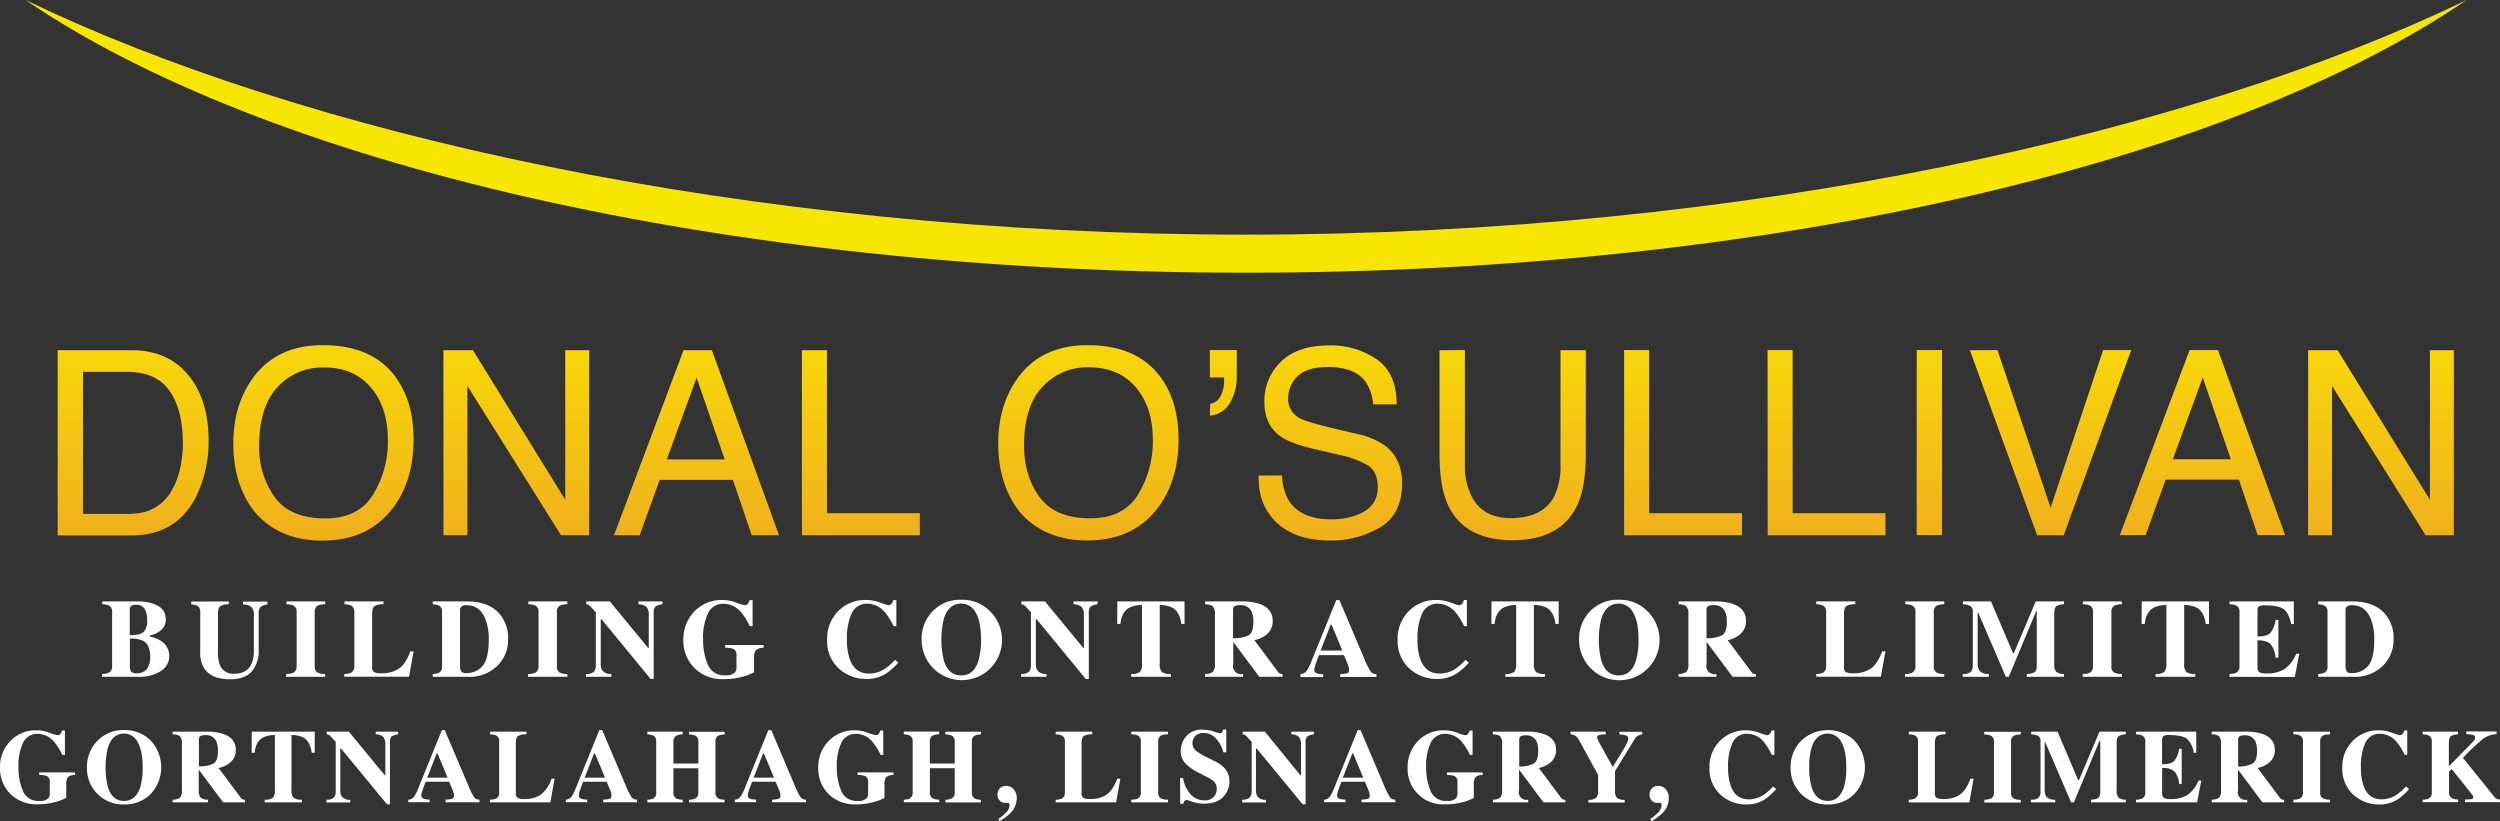 <svg id="a4015411-8f5f-42dd-8bc2-4b8d9505d058" data-name="Layer 1" xmlns="http://www.w3.org/2000/svg" xmlns:xlink="http://www.w3.org/1999/xlink" viewBox="0 0 717.04 235.54"><rect x="0" y="0" width="717.04" height="235.54" fill="#333333" stroke="none"/><defs><style>.b3b5431f-35a6-49e0-a90a-b11053a50e47{fill:url(#e559e359-9930-4635-8d13-dc9bbfc4e919);}.acaba7e9-d001-4087-aa3f-88e17c0f0807{fill:#fff;}.a66dac55-f2c5-4a8f-99ef-06a75d8bbd27{fill:#f7e600;}</style><linearGradient id="e559e359-9930-4635-8d13-dc9bbfc4e919" x1="360.15" y1="72.41" x2="360.15" y2="162.26" gradientUnits="userSpaceOnUse"><stop offset="0" stop-color="#fbea00"/><stop offset="1" stop-color="#efab1f"/></linearGradient></defs><path class="b3b5431f-35a6-49e0-a90a-b11053a50e47" d="M16.54,100.45H37.76q10.8,0,16.76,7.77,5.31,7,5.31,18a36.22,36.22,0,0,1-3.14,15.29q-5.52,12.06-19,12.07H16.54Zm19.81,46.93a19.19,19.19,0,0,0,5.86-.75,13,13,0,0,0,6.72-5.42,22.69,22.69,0,0,0,3-8.24,32.51,32.51,0,0,0,.53-5.57q0-9.86-3.84-15.32t-12.34-5.45H23.81v40.75Zm77-39.34q5.28,7,5.27,18,0,11.88-6,19.76-7.08,9.25-20.2,9.25-12.24,0-19.26-8.09-6.24-7.81-6.25-19.73,0-10.77,5.35-18.43Q79.13,99,92.57,99,106.63,99,113.38,108ZM107,141.87a29,29,0,0,0,4.24-15.68q0-9.36-4.89-15.08T93,105.4a17.4,17.4,0,0,0-13.44,5.66q-5.2,5.66-5.21,16.69a24.37,24.37,0,0,0,4.47,14.88q4.46,6.06,14.47,6.06Q102.79,148.69,107,141.87Zm20.18-41.42h8.47l26.47,42.88V100.45H169v53.08h-8.08l-26.86-42.84v42.84h-6.86Zm68.87,0h8.13l19.26,53.08H215.6l-5.39-15.9h-21l-5.74,15.9H176.1Zm11.81,31.32-8.06-23.45-8.56,23.45ZM230,100.45h7.19V147.2h26.63v6.33H230ZM332.74,108q5.28,7,5.28,18,0,11.88-6,19.76-7.08,9.25-20.2,9.25-12.24,0-19.26-8.09-6.24-7.81-6.25-19.73,0-10.77,5.35-18.43Q298.49,99,311.93,99,326,99,332.74,108Zm-6.34,33.83a29.06,29.06,0,0,0,4.25-15.68q0-9.36-4.9-15.08t-13.39-5.71a17.4,17.4,0,0,0-13.44,5.66q-5.21,5.66-5.2,16.69,0,8.82,4.46,14.88t14.47,6.06Q322.16,148.69,326.4,141.87Zm20.69-26a4.11,4.11,0,0,0,3-2.24,9.15,9.15,0,0,0,1-4.41c0-.17,0-.32,0-.45a2.18,2.18,0,0,0-.09-.46h-4v-7.87h7.73v7.26a15.16,15.16,0,0,1-1.92,7.86,7.38,7.38,0,0,1-5.81,3.7Zm20.63,20.52a14.8,14.8,0,0,0,2,7.33q3.45,5.28,12.15,5.28a20.82,20.82,0,0,0,7.1-1.16q6.19-2.23,6.19-8,0-4.34-2.62-6.18a26.15,26.15,0,0,0-8.33-3.14l-7-1.63q-6.82-1.59-9.66-3.5-4.9-3.33-4.9-9.94a15.51,15.51,0,0,1,4.82-11.74q4.81-4.59,13.64-4.59a23.18,23.18,0,0,1,13.8,4q5.68,4,5.68,12.88h-6.76a13.63,13.63,0,0,0-2.21-6.54c-2.11-2.77-5.67-4.15-10.71-4.15q-6.09,0-8.76,2.67a8.52,8.52,0,0,0-2.67,6.21,6.09,6.09,0,0,0,3.15,5.71q2.07,1.15,9.35,2.89l7.21,1.7a21.73,21.73,0,0,1,8.05,3.36q4.9,3.72,4.9,10.81,0,8.81-6.25,12.61a27.48,27.48,0,0,1-14.54,3.79q-9.65,0-15.11-5.06T361,136.4Zm52.43-35.95v32.81a19.17,19.17,0,0,0,2.18,9.61q3.24,5.77,10.93,5.78,9.21,0,12.53-6.25a19.78,19.78,0,0,0,1.78-9.14V100.45h7.26v29.81q0,9.8-2.64,15.06-4.86,9.62-18.35,9.62t-18.31-9.62q-2.64-5.26-2.65-15.06V100.45Zm45.67,0H473V147.2h26.63v6.33H465.82Zm41.15,0h7.19V147.2h26.63v6.33H507Zm42.78,0H557v53.08h-7.27Zm23.15,0,15.25,45.2,15.06-45.2h8.06L591.9,153.53h-7.62L565,100.45Zm55.12,0h8.13l19.26,53.08h-7.88l-5.38-15.9h-21l-5.74,15.9H608Zm11.81,31.32-8.05-23.45-8.57,23.45ZM662,100.45h8.47l26.47,42.88V100.45h6.86v53.08h-8.08l-26.86-42.84v42.84H662Z"/><path class="acaba7e9-d001-4087-aa3f-88e17c0f0807" d="M29.3,193.31a4.53,4.53,0,0,0,1.86-.34,2,2,0,0,0,1-1.91v-15.5a2,2,0,0,0-.89-1.88,5.09,5.09,0,0,0-1.93-.37v-.81h9.89a14.57,14.57,0,0,1,4.75.66q3.57,1.23,3.57,4.5a3.8,3.8,0,0,1-1.45,3.14,7,7,0,0,1-3.13,1.48v.3A9.07,9.07,0,0,1,46,183.73a5.07,5.07,0,0,1,.11,8.75,11.51,11.51,0,0,1-6.53,1.64H29.3Zm11.91-12.08a4.62,4.62,0,0,0,1-3.43,6.52,6.52,0,0,0-.67-3.08A2.62,2.62,0,0,0,39,173.47a2.19,2.19,0,0,0-1.39.33,1.56,1.56,0,0,0-.39,1.22v7.18C39.21,182.2,40.53,181.88,41.21,181.23Zm-3.73,11.18a1.58,1.58,0,0,0,1.5.68,3.72,3.72,0,0,0,3.18-1.23,5.9,5.9,0,0,0,.91-3.52q0-3.41-2-4.53a7.8,7.8,0,0,0-3.82-.64v8A2.56,2.56,0,0,0,37.48,192.41Z"/><path class="acaba7e9-d001-4087-aa3f-88e17c0f0807" d="M65.62,172.5v.81a4.38,4.38,0,0,0-2.48.58q-.63.51-.63,2.34V187a9.7,9.7,0,0,0,.58,3.77,4,4,0,0,0,4,2.47q3.69,0,5-2.73a10,10,0,0,0,.72-4.21v-9.79a3.35,3.35,0,0,0-.64-2.37,4,4,0,0,0-2.47-.79v-.81h7v.81a4.6,4.6,0,0,0-2,.73,2.71,2.71,0,0,0-.5,2v10.23a9.2,9.2,0,0,1-2,6.3q-2,2.22-6.19,2.22c-3.68,0-6.19-1.1-7.55-3.3A8.52,8.52,0,0,1,57.43,187V176.23A3.57,3.57,0,0,0,57,174a4,4,0,0,0-2.15-.65v-.81Z"/><path class="acaba7e9-d001-4087-aa3f-88e17c0f0807" d="M82.08,193.31a4.9,4.9,0,0,0,2-.33,1.94,1.94,0,0,0,1-1.92v-15.5a1.93,1.93,0,0,0-.92-1.89,5.13,5.13,0,0,0-2-.36v-.81H93.26v.81a5.85,5.85,0,0,0-2.06.34,2,2,0,0,0-.94,1.91v15.5a1.93,1.93,0,0,0,.75,1.8,4.46,4.46,0,0,0,2.25.45v.81H82.08Z"/><path class="acaba7e9-d001-4087-aa3f-88e17c0f0807" d="M98.75,193.31a4.64,4.64,0,0,0,1.88-.34,2,2,0,0,0,1-1.91v-15.5a1.93,1.93,0,0,0-.91-1.88,5,5,0,0,0-1.92-.37v-.81h11.19v.81a4.92,4.92,0,0,0-2.6.55c-.43.32-.65,1.11-.65,2.37v15.13a1.54,1.54,0,0,0,.56,1.41,4.68,4.68,0,0,0,2.16.34,8.71,8.71,0,0,0,4.85-1.27q2-1.28,3.38-5h.94l-1.3,7.25H98.75Z"/><path class="acaba7e9-d001-4087-aa3f-88e17c0f0807" d="M124.12,193.31a4.73,4.73,0,0,0,1.73-.34,1.8,1.8,0,0,0,.94-1.77V175.42a1.8,1.8,0,0,0-.89-1.72,5.31,5.31,0,0,0-1.78-.39v-.81h9.78c3.94,0,7,1.05,9,3.16a10.53,10.53,0,0,1,2.83,7.71,10.31,10.31,0,0,1-2.85,7.36,11.36,11.36,0,0,1-8.68,3.39H124.12Zm8.21-.7a1.63,1.63,0,0,0,1.36.44,6,6,0,0,0,4.68-2q1.81-2,1.82-7.71a15.47,15.47,0,0,0-1-5.83q-1.59-3.92-5.38-3.92a1.92,1.92,0,0,0-1.62.53,2.41,2.41,0,0,0-.25,1.33v15.75A2.61,2.61,0,0,0,132.33,192.61Z"/><path class="acaba7e9-d001-4087-aa3f-88e17c0f0807" d="M151.46,193.31a4.92,4.92,0,0,0,2-.33,2,2,0,0,0,1-1.92v-15.5a1.92,1.92,0,0,0-.92-1.89,5.09,5.09,0,0,0-2-.36v-.81h11.19v.81a5.81,5.81,0,0,0-2.06.34,1.93,1.93,0,0,0-.94,1.91v15.5a1.93,1.93,0,0,0,.75,1.8,4.46,4.46,0,0,0,2.25.45v.81H151.46Z"/><path class="acaba7e9-d001-4087-aa3f-88e17c0f0807" d="M168.08,193.31a3.08,3.08,0,0,0,2.29-.68,2.85,2.85,0,0,0,.52-1.86V175.61c-1-1.09-1.58-1.74-1.81-1.93a1.83,1.83,0,0,0-.94-.37v-.81h6.78l11,13.37h.16v-9.4a3.61,3.61,0,0,0-.59-2.32,3.52,3.52,0,0,0-2.37-.84v-.81H190v.81a4.63,4.63,0,0,0-2,.67,2.47,2.47,0,0,0-.51,1.88v18.86h-.89l-14.08-17.11h-.22v12.55a3.92,3.92,0,0,0,.41,2.08,3.07,3.07,0,0,0,2.63,1.07v.81h-7.25Z"/><path class="acaba7e9-d001-4087-aa3f-88e17c0f0807" d="M199.08,175.45a10.74,10.74,0,0,1,8.14-3.36,11,11,0,0,1,3.95.75,10.79,10.79,0,0,0,2.46.74,1.05,1.05,0,0,0,.83-.36,3.05,3.05,0,0,0,.51-1.1h.89v7.49h-.81a17.18,17.18,0,0,0-2.36-3.84,6.64,6.64,0,0,0-5.09-2.6,4.76,4.76,0,0,0-4.52,2.69,16.38,16.38,0,0,0-1.42,7.56,18.17,18.17,0,0,0,1.32,7.13,5,5,0,0,0,5.1,3.14,3.47,3.47,0,0,0,2.75-.86,2.24,2.24,0,0,0,.41-1.47V188a1.93,1.93,0,0,0-.89-1.9,6.55,6.55,0,0,0-2.35-.31V185h11v.82a3.1,3.1,0,0,0-2.19.66,3.46,3.46,0,0,0-.54,2.26v4.08a14.68,14.68,0,0,1-3.44,1.31,19.86,19.86,0,0,1-5.31.65,11.19,11.19,0,0,1-8.52-3.36,11,11,0,0,1-3-7.87A11.31,11.31,0,0,1,199.08,175.45Z"/><path class="acaba7e9-d001-4087-aa3f-88e17c0f0807" d="M252.46,172.84a17.83,17.83,0,0,0,2.28.74,1.18,1.18,0,0,0,1-.47,2.24,2.24,0,0,0,.46-1h.89v7.49h-.81a17.18,17.18,0,0,0-2.36-3.84,6.62,6.62,0,0,0-5.08-2.6,4.7,4.7,0,0,0-4.57,2.77,17.23,17.23,0,0,0-1.35,7.45,17,17,0,0,0,.8,5.66q1.47,4.15,5.51,4.15a8.3,8.3,0,0,0,4.58-1.37,17,17,0,0,0,2.88-2.55l.95.78a17.79,17.79,0,0,1-3.3,3,10,10,0,0,1-5.62,1.68,11.57,11.57,0,0,1-7.94-2.82,10.55,10.55,0,0,1-3.55-8.37,11.17,11.17,0,0,1,3.39-8.46,10.93,10.93,0,0,1,7.82-3A11.66,11.66,0,0,1,252.46,172.84Z"/><path class="acaba7e9-d001-4087-aa3f-88e17c0f0807" d="M283.76,175.14a11.53,11.53,0,1,1-19.42,8.42,11.31,11.31,0,0,1,3.16-8.26,10.93,10.93,0,0,1,8.22-3.28A11,11,0,0,1,283.76,175.14Zm-3.11,14.28a20.77,20.77,0,0,0,.72-6c0-3.41-.51-6-1.52-7.7a4.65,4.65,0,0,0-4.14-2.6c-2.42,0-4.08,1.45-5,4.33a25.71,25.71,0,0,0,0,12q1.33,4.28,5,4.27T280.65,189.42Z"/><path class="acaba7e9-d001-4087-aa3f-88e17c0f0807" d="M292.88,193.31a3.08,3.08,0,0,0,2.29-.68,2.85,2.85,0,0,0,.52-1.86V175.61c-1-1.09-1.58-1.74-1.81-1.93a1.83,1.83,0,0,0-.94-.37v-.81h6.78l11,13.37h.16v-9.4a3.61,3.61,0,0,0-.59-2.32,3.52,3.52,0,0,0-2.37-.84v-.81h6.88v.81a4.63,4.63,0,0,0-2,.67,2.47,2.47,0,0,0-.51,1.88v18.86h-.89l-14.08-17.11h-.22v12.55a3.92,3.92,0,0,0,.41,2.08,3.07,3.07,0,0,0,2.63,1.07v.81h-7.25Z"/><path class="acaba7e9-d001-4087-aa3f-88e17c0f0807" d="M320.47,172.5h19.27l0,6.45h-.92q-.45-3.47-2.6-4.68a7.93,7.93,0,0,0-3.59-.74v16.86a3.23,3.23,0,0,0,.62,2.34,3.93,3.93,0,0,0,2.57.58v.81H324.44v-.81a3.76,3.76,0,0,0,2.49-.58,3.23,3.23,0,0,0,.62-2.34V173.53a8.13,8.13,0,0,0-3.59.74q-2.29,1.24-2.6,4.68h-.92Z"/><path class="acaba7e9-d001-4087-aa3f-88e17c0f0807" d="M345.65,193.31a3.66,3.66,0,0,0,2.22-.61,3.19,3.19,0,0,0,.59-2.31V176.23a3.06,3.06,0,0,0-.7-2.41,4.68,4.68,0,0,0-2.11-.51v-.81H356a16.44,16.44,0,0,1,5.18.67q3.86,1.37,3.85,4.89a4.85,4.85,0,0,1-2,4.11,8,8,0,0,1-3.26,1.44l6.8,9.11a1.27,1.27,0,0,0,.56.49,2.41,2.41,0,0,0,.74.15v.76h-6.68l-7.47-10h0v6.27a2.34,2.34,0,0,0,2.81,2.92v.81H345.65Zm12.49-11.1q1.35-.84,1.35-3.87a6.91,6.91,0,0,0-.51-2.93,3.3,3.3,0,0,0-3.25-1.83,3,3,0,0,0-1.68.32,1.25,1.25,0,0,0-.4,1v8.14A9.18,9.18,0,0,0,358.14,182.21Z"/><path class="acaba7e9-d001-4087-aa3f-88e17c0f0807" d="M373,193.31a2.41,2.41,0,0,0,1.86-1,14.9,14.9,0,0,0,1.3-2.69l7.11-17.52h.89l7.14,16.81a21.7,21.7,0,0,0,1.8,3.65,1.86,1.86,0,0,0,1.68.79v.81H384.4v-.81a7.6,7.6,0,0,0,2.06-.26c.33-.14.49-.48.49-1a4.11,4.11,0,0,0-.25-1.15c-.1-.3-.24-.66-.42-1.09l-.82-1.94h-7.18c-.47,1.27-.77,2.1-.91,2.49a6.39,6.39,0,0,0-.42,1.79c0,.46.31.8.92,1a5.91,5.91,0,0,0,1.64.19v.81H373Zm12-6.73-3.07-7.41h-.27l-2.89,7.41Z"/><path class="acaba7e9-d001-4087-aa3f-88e17c0f0807" d="M416.09,172.84a17.14,17.14,0,0,0,2.29.74,1.18,1.18,0,0,0,1-.47,2.13,2.13,0,0,0,.46-1h.89v7.49h-.81a17.19,17.19,0,0,0-2.35-3.84,6.64,6.64,0,0,0-5.09-2.6,4.7,4.7,0,0,0-4.57,2.77,17.23,17.23,0,0,0-1.35,7.45,17,17,0,0,0,.8,5.66c1,2.77,2.82,4.15,5.51,4.15a8.36,8.36,0,0,0,4.59-1.37,17.37,17.37,0,0,0,2.87-2.55l.95.78a17.79,17.79,0,0,1-3.3,3,9.93,9.93,0,0,1-5.62,1.68,11.59,11.59,0,0,1-7.94-2.82,10.58,10.58,0,0,1-3.55-8.37,11.14,11.14,0,0,1,3.4-8.46,10.89,10.89,0,0,1,7.81-3A11.66,11.66,0,0,1,416.09,172.84Z"/><path class="acaba7e9-d001-4087-aa3f-88e17c0f0807" d="M427.79,172.5h19.26l0,6.45h-.92c-.3-2.31-1.17-3.87-2.59-4.68a8,8,0,0,0-3.6-.74v16.86a3.23,3.23,0,0,0,.62,2.34,3.93,3.93,0,0,0,2.57.58v.81H431.75v-.81a3.81,3.81,0,0,0,2.5-.58,3.29,3.29,0,0,0,.61-2.34V173.53a8.13,8.13,0,0,0-3.59.74c-1.53.83-2.4,2.39-2.59,4.68h-.93Z"/><path class="acaba7e9-d001-4087-aa3f-88e17c0f0807" d="M472.34,175.14a11.54,11.54,0,1,1-19.43,8.42,11.35,11.35,0,0,1,3.16-8.26,11,11,0,0,1,8.22-3.28A11.08,11.08,0,0,1,472.34,175.14Zm-3.11,14.28a20.77,20.77,0,0,0,.72-6c0-3.41-.51-6-1.53-7.7a4.65,4.65,0,0,0-4.14-2.6c-2.42,0-4.08,1.45-5,4.33a25.53,25.53,0,0,0,0,12q1.33,4.28,5,4.27T469.23,189.42Z"/><path class="acaba7e9-d001-4087-aa3f-88e17c0f0807" d="M481.45,193.31a3.66,3.66,0,0,0,2.22-.61,3.19,3.19,0,0,0,.59-2.31V176.23a3.06,3.06,0,0,0-.7-2.41,4.68,4.68,0,0,0-2.11-.51v-.81h10.3a16.44,16.44,0,0,1,5.18.67q3.85,1.37,3.85,4.89a4.83,4.83,0,0,1-2,4.11,7.86,7.86,0,0,1-3.25,1.44l6.8,9.11a1.27,1.27,0,0,0,.56.49,2.41,2.41,0,0,0,.73.15v.76h-6.67l-7.47-10h0v6.27a2.34,2.34,0,0,0,2.81,2.92v.81H481.45Zm12.49-11.1q1.35-.84,1.35-3.87a6.91,6.91,0,0,0-.51-2.93,3.3,3.3,0,0,0-3.25-1.83,3,3,0,0,0-1.68.32,1.25,1.25,0,0,0-.4,1v8.14A9.18,9.18,0,0,0,493.94,182.21Z"/><path class="acaba7e9-d001-4087-aa3f-88e17c0f0807" d="M520.94,193.31a4.64,4.64,0,0,0,1.88-.34,2,2,0,0,0,.95-1.91v-15.5a1.93,1.93,0,0,0-.91-1.88,5,5,0,0,0-1.92-.37v-.81h11.19v.81a4.92,4.92,0,0,0-2.6.55c-.44.32-.65,1.11-.65,2.37v15.13a1.54,1.54,0,0,0,.55,1.41,4.73,4.73,0,0,0,2.17.34,8.73,8.73,0,0,0,4.85-1.27c1.31-.85,2.43-2.51,3.38-5h.94l-1.3,7.25H520.94Z"/><path class="acaba7e9-d001-4087-aa3f-88e17c0f0807" d="M546.38,193.31a4.92,4.92,0,0,0,2-.33,2,2,0,0,0,1-1.92v-15.5a1.92,1.92,0,0,0-.92-1.89,5.09,5.09,0,0,0-2-.36v-.81h11.19v.81a5.81,5.81,0,0,0-2.06.34,1.93,1.93,0,0,0-.94,1.91v15.5a1.93,1.93,0,0,0,.75,1.8,4.46,4.46,0,0,0,2.25.45v.81H546.38Z"/><path class="acaba7e9-d001-4087-aa3f-88e17c0f0807" d="M562.92,193.31a3.16,3.16,0,0,0,2.37-.65,2.79,2.79,0,0,0,.55-1.89V175.56a1.91,1.91,0,0,0-.63-1.71,4.84,4.84,0,0,0-2.21-.54v-.81h8.06l6.29,14.81h.27l6.26-14.81H592v.81a4.2,4.2,0,0,0-2.22.6c-.4.32-.59,1.09-.59,2.32v14.16a3.18,3.18,0,0,0,.59,2.31,3.5,3.5,0,0,0,2.22.61v.81H581.32v-.81a4.62,4.62,0,0,0,2.14-.47q.72-.43.72-1.89V175.31H584l-7.85,18.81h-.85l-7.93-18.43h-.14v14.47a3.73,3.73,0,0,0,.6,2.34,3.54,3.54,0,0,0,2.62.81v.81h-7.48Z"/><path class="acaba7e9-d001-4087-aa3f-88e17c0f0807" d="M597.36,193.31a4.86,4.86,0,0,0,1.95-.33,1.94,1.94,0,0,0,1-1.92v-15.5a1.93,1.93,0,0,0-.92-1.89,5.13,5.13,0,0,0-2-.36v-.81h11.19v.81a5.92,5.92,0,0,0-2.07.34,2,2,0,0,0-.93,1.91v15.5a1.93,1.93,0,0,0,.75,1.8,4.46,4.46,0,0,0,2.25.45v.81H597.36Z"/><path class="acaba7e9-d001-4087-aa3f-88e17c0f0807" d="M614.3,172.5h19.27l0,6.45h-.93q-.45-3.47-2.59-4.68a7.93,7.93,0,0,0-3.59-.74v16.86a3.24,3.24,0,0,0,.61,2.34,4,4,0,0,0,2.57.58v.81h-11.4v-.81a3.76,3.76,0,0,0,2.49-.58,3.28,3.28,0,0,0,.62-2.34V173.53a8.21,8.21,0,0,0-3.6.74q-2.29,1.24-2.59,4.68h-.92Z"/><path class="acaba7e9-d001-4087-aa3f-88e17c0f0807" d="M639.48,194.12v-.81a4.54,4.54,0,0,0,1.95-.37,2,2,0,0,0,.89-1.88v-15.5a1.94,1.94,0,0,0-.92-1.88,5.07,5.07,0,0,0-1.92-.37v-.81h18.43V179h-.78q-.6-3.09-2.07-4.23c-1-.76-2.75-1.14-5.32-1.14a3.65,3.65,0,0,0-1.87.3,1.5,1.5,0,0,0-.39,1.21v7.41c1.82,0,3-.31,3.7-1a7.66,7.66,0,0,0,1.48-3.74h.82v10.81h-.82a6.82,6.82,0,0,0-1.4-3.85c-.7-.75-2-1.12-3.78-1.12v7.75a1.56,1.56,0,0,0,.52,1.38,4.11,4.11,0,0,0,2.15.37,9.47,9.47,0,0,0,5-1.19,9.82,9.82,0,0,0,3.43-4.45h.9l-1.3,6.65Z"/><path class="acaba7e9-d001-4087-aa3f-88e17c0f0807" d="M664.9,193.31a4.84,4.84,0,0,0,1.74-.34,1.81,1.81,0,0,0,.93-1.77V175.42a1.79,1.79,0,0,0-.89-1.72,5.19,5.19,0,0,0-1.78-.39v-.81h9.78q5.93,0,9,3.16a10.49,10.49,0,0,1,2.83,7.71,10.34,10.34,0,0,1-2.84,7.36,11.39,11.39,0,0,1-8.69,3.39H664.9Zm8.21-.7a1.66,1.66,0,0,0,1.37.44,6,6,0,0,0,4.67-2q1.83-2,1.83-7.71a15.67,15.67,0,0,0-1-5.83q-1.61-3.92-5.38-3.92a1.92,1.92,0,0,0-1.62.53,2.41,2.41,0,0,0-.25,1.33v15.75A2.71,2.71,0,0,0,673.11,192.61Z"/><path class="acaba7e9-d001-4087-aa3f-88e17c0f0807" d="M2.89,212.62a10,10,0,0,1,7.63-3.15,10.28,10.28,0,0,1,3.7.7,10,10,0,0,0,2.3.69,1,1,0,0,0,.78-.34,2.42,2.42,0,0,0,.48-1h.84v7h-.76a16.28,16.28,0,0,0-2.22-3.61,6.2,6.2,0,0,0-4.77-2.43A4.45,4.45,0,0,0,6.64,213a15.36,15.36,0,0,0-1.34,7.09,17,17,0,0,0,1.24,6.69,4.7,4.7,0,0,0,4.78,2.93,3.23,3.23,0,0,0,2.58-.8,2.07,2.07,0,0,0,.38-1.38v-3.16a1.82,1.82,0,0,0-.83-1.79,6.11,6.11,0,0,0-2.2-.29v-.76H21.53v.76a2.93,2.93,0,0,0-2.06.62A3.31,3.31,0,0,0,19,225v3.82a13.22,13.22,0,0,1-3.22,1.23,18.75,18.75,0,0,1-5,.62,10.51,10.51,0,0,1-8-3.15A10.37,10.37,0,0,1,0,220.16,10.56,10.56,0,0,1,2.89,212.62Z"/><path class="acaba7e9-d001-4087-aa3f-88e17c0f0807" d="M43.15,212.33a11.23,11.23,0,0,1,0,15.47,10.41,10.41,0,0,1-7.54,2.93,10.32,10.32,0,0,1-10.67-10.51,10.65,10.65,0,0,1,3-7.75,10.27,10.27,0,0,1,7.71-3.07A10.34,10.34,0,0,1,43.15,212.33Zm-2.91,13.39a19.91,19.91,0,0,0,.67-5.66q0-4.78-1.43-7.22a4.35,4.35,0,0,0-3.88-2.43q-3.41,0-4.66,4.06a24.12,24.12,0,0,0,0,11.25q1.25,4,4.65,4C37.85,229.71,39.39,228.38,40.24,225.72Z"/><path class="acaba7e9-d001-4087-aa3f-88e17c0f0807" d="M49.53,229.36a3.47,3.47,0,0,0,2.08-.57,2.93,2.93,0,0,0,.56-2.17V213.35a2.87,2.87,0,0,0-.66-2.26,4.24,4.24,0,0,0-2-.48v-.76h9.66a15.49,15.49,0,0,1,4.86.63q3.6,1.28,3.6,4.59a4.53,4.53,0,0,1-1.88,3.85,7.46,7.46,0,0,1-3.06,1.35l6.38,8.54a1.25,1.25,0,0,0,.53.46,2.39,2.39,0,0,0,.68.14v.71H64l-7-9.37h0v5.87a3.18,3.18,0,0,0,.53,2.14,3.19,3.19,0,0,0,2.11.6v.76H49.53ZM61.25,219c.84-.52,1.26-1.73,1.26-3.62a6.49,6.49,0,0,0-.48-2.75A3.08,3.08,0,0,0,59,210.86a2.75,2.75,0,0,0-1.57.3,1.2,1.2,0,0,0-.38,1v7.63A8.6,8.6,0,0,0,61.25,219Z"/><path class="acaba7e9-d001-4087-aa3f-88e17c0f0807" d="M72.21,209.85H90.27l0,6.05h-.87c-.28-2.16-1.09-3.63-2.43-4.39a7.49,7.49,0,0,0-3.37-.69v15.8a3.07,3.07,0,0,0,.58,2.2,3.74,3.74,0,0,0,2.41.54v.76H75.93v-.76a3.48,3.48,0,0,0,2.33-.55,3,3,0,0,0,.58-2.19v-15.8a7.72,7.72,0,0,0-3.37.69c-1.43.78-2.24,2.25-2.43,4.39h-.86Z"/><path class="acaba7e9-d001-4087-aa3f-88e17c0f0807" d="M93.65,229.36a2.92,2.92,0,0,0,2.15-.63,2.74,2.74,0,0,0,.49-1.75V212.77c-.92-1-1.49-1.63-1.7-1.81a1.72,1.72,0,0,0-.88-.35v-.76h6.36l10.31,12.53h.14v-8.81a3.35,3.35,0,0,0-.55-2.17,3.2,3.2,0,0,0-2.21-.79v-.76h6.44v.76a4.35,4.35,0,0,0-1.88.63,2.3,2.3,0,0,0-.48,1.76v17.68H111l-13.2-16H97.6V226.4a3.62,3.62,0,0,0,.39,2,2.88,2.88,0,0,0,2.46,1v.76h-6.8Z"/><path class="acaba7e9-d001-4087-aa3f-88e17c0f0807" d="M117.11,229.36a2.25,2.25,0,0,0,1.75-1,14.15,14.15,0,0,0,1.21-2.52l6.67-16.42h.83l6.7,15.76a21.14,21.14,0,0,0,1.68,3.42,1.75,1.75,0,0,0,1.58.74v.76h-9.71v-.76a6.78,6.78,0,0,0,1.93-.25c.3-.12.46-.45.46-1a3.76,3.76,0,0,0-.24-1.07c-.09-.29-.23-.63-.39-1l-.76-1.81h-6.74c-.44,1.19-.72,2-.85,2.32a6.28,6.28,0,0,0-.4,1.69c0,.43.29.74.87.94a6.12,6.12,0,0,0,1.54.17v.76h-6.13Zm11.27-6.31-2.89-6.94h-.25l-2.71,6.94Z"/><path class="acaba7e9-d001-4087-aa3f-88e17c0f0807" d="M140.52,229.36a4.36,4.36,0,0,0,1.76-.32,1.84,1.84,0,0,0,.89-1.79V212.72a1.8,1.8,0,0,0-.85-1.76,4.7,4.7,0,0,0-1.8-.35v-.76H151v.76a4.74,4.74,0,0,0-2.44.51c-.41.3-.61,1-.61,2.23v14.18a1.44,1.44,0,0,0,.52,1.32,4.37,4.37,0,0,0,2,.32,8.26,8.26,0,0,0,4.55-1.19,9.48,9.48,0,0,0,3.17-4.65h.88l-1.22,6.79H140.52Z"/><path class="acaba7e9-d001-4087-aa3f-88e17c0f0807" d="M162.27,229.36a2.24,2.24,0,0,0,1.74-1,14,14,0,0,0,1.22-2.52l6.66-16.42h.84l6.69,15.76a20.08,20.08,0,0,0,1.69,3.42,1.74,1.74,0,0,0,1.58.74v.76H173v-.76a6.76,6.76,0,0,0,1.92-.25c.31-.12.46-.45.46-1a3.66,3.66,0,0,0-.23-1.07c-.1-.29-.23-.63-.4-1l-.76-1.81h-6.74c-.44,1.19-.72,2-.85,2.32a6.16,6.16,0,0,0-.39,1.69c0,.43.29.74.86.94a6.18,6.18,0,0,0,1.54.17v.76h-6.12Zm11.26-6.31-2.89-6.94h-.25l-2.71,6.94Z"/><path class="acaba7e9-d001-4087-aa3f-88e17c0f0807" d="M185.67,229.36a4.29,4.29,0,0,0,1.7-.33,1.87,1.87,0,0,0,.84-1.78V212.72a1.83,1.83,0,0,0-.75-1.71,5,5,0,0,0-1.79-.4v-.76h10.15v.76A4.93,4.93,0,0,0,194,211a1.84,1.84,0,0,0-.85,1.76V219h7.15v-6.23a1.82,1.82,0,0,0-.8-1.74,4.89,4.89,0,0,0-1.86-.37v-.76h10.21v.76A5,5,0,0,0,206,211a1.82,1.82,0,0,0-.8,1.73v14.53a1.84,1.84,0,0,0,.89,1.79,4.14,4.14,0,0,0,1.72.32v.76H197.63v-.76a4.18,4.18,0,0,0,1.83-.35,1.85,1.85,0,0,0,.83-1.76v-6.91h-7.15v6.91a1.86,1.86,0,0,0,.91,1.81,4.79,4.79,0,0,0,1.77.3v.76H185.67Z"/><path class="acaba7e9-d001-4087-aa3f-88e17c0f0807" d="M210.75,229.36a2.24,2.24,0,0,0,1.74-1,14,14,0,0,0,1.22-2.52l6.66-16.42h.84l6.69,15.76a20.08,20.08,0,0,0,1.69,3.42,1.74,1.74,0,0,0,1.58.74v.76h-9.71v-.76a6.76,6.76,0,0,0,1.92-.25c.31-.12.46-.45.46-1a3.66,3.66,0,0,0-.23-1.07c-.1-.29-.23-.63-.4-1l-.76-1.81h-6.74c-.44,1.19-.72,2-.85,2.32a6.16,6.16,0,0,0-.39,1.69c0,.43.29.74.86.94a6.18,6.18,0,0,0,1.54.17v.76h-6.12ZM222,223.05l-2.89-6.94h-.25l-2.71,6.94Z"/><path class="acaba7e9-d001-4087-aa3f-88e17c0f0807" d="M237.59,212.62a10.08,10.08,0,0,1,7.64-3.15,10.28,10.28,0,0,1,3.7.7,10,10,0,0,0,2.3.69,1,1,0,0,0,.78-.34,2.55,2.55,0,0,0,.48-1h.84v7h-.76a16.28,16.28,0,0,0-2.22-3.61,6.2,6.2,0,0,0-4.77-2.43,4.47,4.47,0,0,0-4.24,2.52,15.5,15.5,0,0,0-1.33,7.09,17,17,0,0,0,1.24,6.69,4.7,4.7,0,0,0,4.78,2.93,3.23,3.23,0,0,0,2.58-.8,2.12,2.12,0,0,0,.38-1.38v-3.16a1.82,1.82,0,0,0-.83-1.79,6.15,6.15,0,0,0-2.2-.29v-.76h10.28v.76a2.93,2.93,0,0,0-2.06.62,3.31,3.31,0,0,0-.5,2.12v3.82a13.39,13.39,0,0,1-3.22,1.23,18.75,18.75,0,0,1-5,.62,10.5,10.5,0,0,1-8-3.15,10.37,10.37,0,0,1-2.78-7.39A10.6,10.6,0,0,1,237.59,212.62Z"/><path class="acaba7e9-d001-4087-aa3f-88e17c0f0807" d="M259.23,229.36a4.34,4.34,0,0,0,1.7-.33,1.88,1.88,0,0,0,.83-1.78V212.72A1.83,1.83,0,0,0,261,211a4.89,4.89,0,0,0-1.78-.4v-.76h10.15v.76a4.89,4.89,0,0,0-1.83.35,1.82,1.82,0,0,0-.85,1.76V219h7.15v-6.23A1.81,1.81,0,0,0,273,211a4.8,4.8,0,0,0-1.86-.37v-.76h10.21v.76a4.87,4.87,0,0,0-1.8.38,1.8,1.8,0,0,0-.81,1.73v14.53a1.83,1.83,0,0,0,.9,1.79,4.08,4.08,0,0,0,1.71.32v.76H271.18v-.76A4.18,4.18,0,0,0,273,229a1.83,1.83,0,0,0,.84-1.76v-6.91H266.7v6.91a1.85,1.85,0,0,0,.91,1.81,4.79,4.79,0,0,0,1.77.3v.76H259.23Z"/><path class="acaba7e9-d001-4087-aa3f-88e17c0f0807" d="M286.35,234.89a13.88,13.88,0,0,0,2-1.65,3.41,3.41,0,0,0,1.22-2.3.75.75,0,0,0-.15-.49.57.57,0,0,0-.45-.18,1.87,1.87,0,0,0-.37,0l-.3,0a2.14,2.14,0,0,1-1.55-.63,2.25,2.25,0,0,1-.65-1.69,2.55,2.55,0,0,1,.68-1.84,2.4,2.4,0,0,1,1.78-.7,2.83,2.83,0,0,1,2.2,1,3.62,3.62,0,0,1,.86,2.52,6.16,6.16,0,0,1-1.93,4.4,15.27,15.27,0,0,1-3,2.19Z"/><path class="acaba7e9-d001-4087-aa3f-88e17c0f0807" d="M302.78,229.36a4.32,4.32,0,0,0,1.76-.32,1.82,1.82,0,0,0,.89-1.79V212.72a1.8,1.8,0,0,0-.85-1.76,4.7,4.7,0,0,0-1.8-.35v-.76h10.49v.76a4.77,4.77,0,0,0-2.44.51c-.4.3-.61,1-.61,2.23v14.18a1.47,1.47,0,0,0,.52,1.32,4.4,4.4,0,0,0,2,.32,8.21,8.21,0,0,0,4.55-1.19c1.23-.8,2.28-2.35,3.17-4.65h.88l-1.21,6.79H302.78Z"/><path class="acaba7e9-d001-4087-aa3f-88e17c0f0807" d="M324.47,229.36a4.75,4.75,0,0,0,1.83-.3,1.85,1.85,0,0,0,.91-1.81V212.72a1.81,1.81,0,0,0-.86-1.77,4.8,4.8,0,0,0-1.88-.34v-.76H335v.76a5.46,5.46,0,0,0-1.93.32,1.81,1.81,0,0,0-.88,1.79v14.53a1.82,1.82,0,0,0,.7,1.69,4.2,4.2,0,0,0,2.11.42v.76H324.47Z"/><path class="acaba7e9-d001-4087-aa3f-88e17c0f0807" d="M338.46,223.12h.86a9.32,9.32,0,0,0,2.32,4.89,5.13,5.13,0,0,0,3.66,1.53,3.26,3.26,0,0,0,3.69-3.26,2.89,2.89,0,0,0-.88-2.19,10.65,10.65,0,0,0-2.37-1.46l-1.91-1a12.74,12.74,0,0,1-4-2.85,5.24,5.24,0,0,1-1.17-3.47,6.41,6.41,0,0,1,1.55-4.11,5.75,5.75,0,0,1,4.75-1.9,9.78,9.78,0,0,1,3.14.5,11.36,11.36,0,0,0,1.74.49.75.75,0,0,0,.68-.28,2.61,2.61,0,0,0,.3-.76h.89v6.54h-.83a9.05,9.05,0,0,0-2.07-3.91,4.66,4.66,0,0,0-3.6-1.64,3.28,3.28,0,0,0-2.36.82,3,3,0,0,0,0,4.15,19.58,19.58,0,0,0,3.57,2.11l2.21,1.11a8.75,8.75,0,0,1,2.37,1.66,5.71,5.71,0,0,1,1.64,4.12,6.45,6.45,0,0,1-1.76,4.29q-1.77,2-5.66,2a10.17,10.17,0,0,1-1.81-.17,9.28,9.28,0,0,1-1.81-.52l-.57-.22-.39-.09a1.39,1.39,0,0,0-.32,0,.68.68,0,0,0-.63.27,2.72,2.72,0,0,0-.31.77h-.86Z"/><path class="acaba7e9-d001-4087-aa3f-88e17c0f0807" d="M356.31,229.36a3,3,0,0,0,2.16-.63A2.74,2.74,0,0,0,359,227V212.77c-.92-1-1.48-1.63-1.7-1.81a1.69,1.69,0,0,0-.88-.35v-.76h6.36L373,222.38h.15v-8.81a3.34,3.34,0,0,0-.56-2.17,3.16,3.16,0,0,0-2.21-.79v-.76h6.45v.76a4.41,4.41,0,0,0-1.89.63,2.34,2.34,0,0,0-.47,1.76v17.68h-.84l-13.2-16h-.2V226.4a3.74,3.74,0,0,0,.38,2,2.88,2.88,0,0,0,2.46,1v.76h-6.8Z"/><path class="acaba7e9-d001-4087-aa3f-88e17c0f0807" d="M379.78,229.36a2.24,2.24,0,0,0,1.74-1,14,14,0,0,0,1.22-2.52l6.66-16.42h.84l6.69,15.76a20.08,20.08,0,0,0,1.69,3.42,1.74,1.74,0,0,0,1.58.74v.76h-9.71v-.76a6.76,6.76,0,0,0,1.92-.25c.31-.12.46-.45.46-1a4,4,0,0,0-.23-1.07c-.1-.29-.23-.63-.4-1l-.76-1.81h-6.74c-.44,1.19-.72,2-.85,2.32a6.16,6.16,0,0,0-.39,1.69c0,.43.29.74.86.94a6.18,6.18,0,0,0,1.54.17v.76h-6.12ZM391,223.05l-2.89-6.94h-.25l-2.71,6.94Z"/><path class="acaba7e9-d001-4087-aa3f-88e17c0f0807" d="M406.62,212.62a10.08,10.08,0,0,1,7.64-3.15,10.28,10.28,0,0,1,3.7.7,10,10,0,0,0,2.3.69,1,1,0,0,0,.78-.34,2.69,2.69,0,0,0,.48-1h.84v7h-.77a16.28,16.28,0,0,0-2.21-3.61,6.21,6.21,0,0,0-4.77-2.43,4.47,4.47,0,0,0-4.24,2.52,15.5,15.5,0,0,0-1.33,7.09,17,17,0,0,0,1.24,6.69,4.69,4.69,0,0,0,4.78,2.93,3.23,3.23,0,0,0,2.58-.8,2.12,2.12,0,0,0,.38-1.38v-3.16a1.82,1.82,0,0,0-.83-1.79,6.15,6.15,0,0,0-2.2-.29v-.76h10.28v.76a2.93,2.93,0,0,0-2.06.62,3.31,3.31,0,0,0-.5,2.12v3.82a13.39,13.39,0,0,1-3.22,1.23,18.78,18.78,0,0,1-5,.62,10.16,10.16,0,0,1-10.76-10.54A10.6,10.6,0,0,1,406.62,212.62Z"/><path class="acaba7e9-d001-4087-aa3f-88e17c0f0807" d="M428.2,229.36a3.49,3.49,0,0,0,2.08-.57,3,3,0,0,0,.55-2.17V213.35a2.87,2.87,0,0,0-.65-2.26,4.32,4.32,0,0,0-2-.48v-.76h9.65a15.49,15.49,0,0,1,4.86.63q3.62,1.28,3.61,4.59a4.54,4.54,0,0,1-1.89,3.85,7.48,7.48,0,0,1-3.05,1.35l6.37,8.54a1.31,1.31,0,0,0,.53.46,2.54,2.54,0,0,0,.69.14v.71h-6.26l-7-9.37h0v5.87a2.19,2.19,0,0,0,2.63,2.74v.76H428.2ZM439.91,219c.84-.52,1.27-1.73,1.27-3.62a6.33,6.33,0,0,0-.49-2.75,3.06,3.06,0,0,0-3-1.72,2.79,2.79,0,0,0-1.58.3,1.19,1.19,0,0,0-.37,1v7.63A8.58,8.58,0,0,0,439.91,219Z"/><path class="acaba7e9-d001-4087-aa3f-88e17c0f0807" d="M460.55,209.85v.76a9.69,9.69,0,0,0-2,.24.59.59,0,0,0-.44.61,1.53,1.53,0,0,0,.08.45c.06.16.18.45.38.87l4,7.21h0l3.22-5.28a11.08,11.08,0,0,0,.64-1.18A4.36,4.36,0,0,0,467,212a1,1,0,0,0-.63-1.06,7.53,7.53,0,0,0-1.88-.28v-.76H471v.76a5.65,5.65,0,0,0-1.14.31,2.45,2.45,0,0,0-.91.85l-5.73,9.33v5.52a2.93,2.93,0,0,0,.59,2.21,3.66,3.66,0,0,0,2.18.53v.76h-10.4v-.76a3.47,3.47,0,0,0,2.22-.57,3,3,0,0,0,.55-2.17v-4.41l-5.48-10a3.15,3.15,0,0,0-1.33-1.37,2.6,2.6,0,0,0-1.07-.27v-.76Z"/><path class="acaba7e9-d001-4087-aa3f-88e17c0f0807" d="M473.32,234.89a14.63,14.63,0,0,0,2.06-1.65,3.39,3.39,0,0,0,1.21-2.3.75.75,0,0,0-.15-.49.55.55,0,0,0-.45-.18,1.87,1.87,0,0,0-.37,0l-.3,0a2.16,2.16,0,0,1-1.55-.63,2.25,2.25,0,0,1-.65-1.69,2.55,2.55,0,0,1,.68-1.84,2.4,2.4,0,0,1,1.78-.7,2.83,2.83,0,0,1,2.2,1,3.57,3.57,0,0,1,.86,2.52,6.16,6.16,0,0,1-1.93,4.4,15.27,15.27,0,0,1-3,2.19Z"/><path class="acaba7e9-d001-4087-aa3f-88e17c0f0807" d="M504.61,210.17a15.49,15.49,0,0,0,2.14.69,1.08,1.08,0,0,0,.91-.44,2.09,2.09,0,0,0,.43-.92h.84v7h-.76a16.67,16.67,0,0,0-2.21-3.61,6.23,6.23,0,0,0-4.77-2.43,4.4,4.4,0,0,0-4.28,2.6,16,16,0,0,0-1.27,7,15.81,15.81,0,0,0,.75,5.3c.92,2.6,2.65,3.9,5.16,3.9a7.74,7.74,0,0,0,4.3-1.29,15.84,15.84,0,0,0,2.7-2.39l.89.74a17.42,17.42,0,0,1-3.09,2.84,9.4,9.4,0,0,1-5.27,1.57,10.9,10.9,0,0,1-7.45-2.64,9.94,9.94,0,0,1-3.32-7.85,10.46,10.46,0,0,1,3.18-7.93,10.23,10.23,0,0,1,7.32-2.84A11,11,0,0,1,504.61,210.17Z"/><path class="acaba7e9-d001-4087-aa3f-88e17c0f0807" d="M531.79,212.33a11.23,11.23,0,0,1,0,15.47,10.41,10.41,0,0,1-7.54,2.93,10.32,10.32,0,0,1-10.67-10.51,10.65,10.65,0,0,1,3-7.75,11.19,11.19,0,0,1,15.25-.14Zm-2.91,13.39a19.55,19.55,0,0,0,.67-5.66q0-4.78-1.43-7.22a4.35,4.35,0,0,0-3.88-2.43q-3.4,0-4.66,4.06a19.17,19.17,0,0,0-.66,5.59,19.51,19.51,0,0,0,.67,5.66q1.24,4,4.65,4C526.49,229.71,528,228.38,528.88,225.72Z"/><path class="acaba7e9-d001-4087-aa3f-88e17c0f0807" d="M547.47,229.36a4.32,4.32,0,0,0,1.76-.32,1.82,1.82,0,0,0,.89-1.79V212.72a1.8,1.8,0,0,0-.85-1.76,4.7,4.7,0,0,0-1.8-.35v-.76H558v.76a4.77,4.77,0,0,0-2.44.51c-.4.3-.61,1-.61,2.23v14.18a1.47,1.47,0,0,0,.52,1.32,4.4,4.4,0,0,0,2,.32A8.21,8.21,0,0,0,562,228c1.23-.8,2.28-2.35,3.17-4.65h.88l-1.21,6.79H547.47Z"/><path class="acaba7e9-d001-4087-aa3f-88e17c0f0807" d="M569.16,229.36a4.85,4.85,0,0,0,1.84-.3,1.86,1.86,0,0,0,.9-1.81V212.72A1.8,1.8,0,0,0,571,211a4.8,4.8,0,0,0-1.88-.34v-.76h10.49v.76a5.46,5.46,0,0,0-1.93.32,1.81,1.81,0,0,0-.88,1.79v14.53a1.82,1.82,0,0,0,.7,1.69,4.2,4.2,0,0,0,2.11.42v.76H569.16Z"/><path class="acaba7e9-d001-4087-aa3f-88e17c0f0807" d="M582.51,229.36a3,3,0,0,0,2.22-.6,2.68,2.68,0,0,0,.52-1.78V212.72a1.82,1.82,0,0,0-.59-1.61,4.83,4.83,0,0,0-2.08-.5v-.76h7.56l5.9,13.89h.25l5.87-13.89h7.56v.76a4.1,4.1,0,0,0-2.08.56c-.37.3-.55,1-.55,2.18v13.27a3,3,0,0,0,.55,2.17,3.36,3.36,0,0,0,2.08.57v.76h-10v-.76a4.28,4.28,0,0,0,2-.44c.45-.27.67-.86.67-1.77V212.49h-.22l-7.35,17.63h-.81l-7.42-17.28h-.14V226.4a3.52,3.52,0,0,0,.56,2.2,3.34,3.34,0,0,0,2.46.76v.76h-7Z"/><path class="acaba7e9-d001-4087-aa3f-88e17c0f0807" d="M612.63,230.12v-.76a4.27,4.27,0,0,0,1.84-.35,1.85,1.85,0,0,0,.83-1.76V212.72a1.81,1.81,0,0,0-.86-1.76,4.81,4.81,0,0,0-1.81-.35v-.76h17.29v6.05h-.73a6.49,6.49,0,0,0-1.94-4q-1.38-1.06-5-1.07a3.35,3.35,0,0,0-1.75.29,1.37,1.37,0,0,0-.38,1.13v6.95q2.57,0,3.48-.93a7.21,7.21,0,0,0,1.39-3.51h.76v10.13H625a6.51,6.51,0,0,0-1.31-3.61,4.85,4.85,0,0,0-3.56-1v7.26a1.48,1.48,0,0,0,.5,1.3,3.87,3.87,0,0,0,2,.34,8.9,8.9,0,0,0,4.69-1.11,9.21,9.21,0,0,0,3.22-4.18h.83l-1.21,6.24Z"/><path class="acaba7e9-d001-4087-aa3f-88e17c0f0807" d="M634.38,229.36a3.47,3.47,0,0,0,2.08-.57,2.93,2.93,0,0,0,.56-2.17V213.35a2.87,2.87,0,0,0-.66-2.26,4.24,4.24,0,0,0-2-.48v-.76H644a15.49,15.49,0,0,1,4.86.63q3.6,1.28,3.6,4.59a4.53,4.53,0,0,1-1.88,3.85,7.46,7.46,0,0,1-3.06,1.35l6.38,8.54a1.31,1.31,0,0,0,.53.46,2.39,2.39,0,0,0,.69.14v.71H648.9l-7-9.37h0v5.87a2.19,2.19,0,0,0,2.64,2.74v.76H634.38ZM646.1,219c.84-.52,1.26-1.73,1.26-3.62a6.49,6.49,0,0,0-.48-2.75,3.08,3.08,0,0,0-3-1.72,2.75,2.75,0,0,0-1.57.3,1.2,1.2,0,0,0-.38,1v7.63A8.6,8.6,0,0,0,646.1,219Z"/><path class="acaba7e9-d001-4087-aa3f-88e17c0f0807" d="M657.79,229.36a4.75,4.75,0,0,0,1.83-.3,1.85,1.85,0,0,0,.91-1.81V212.72a1.8,1.8,0,0,0-.87-1.77,4.74,4.74,0,0,0-1.87-.34v-.76h10.49v.76a5.58,5.58,0,0,0-1.94.32,1.83,1.83,0,0,0-.88,1.79v14.53a1.83,1.83,0,0,0,.71,1.69,4.2,4.2,0,0,0,2.11.42v.76H657.79Z"/><path class="acaba7e9-d001-4087-aa3f-88e17c0f0807" d="M686.12,210.17a16.12,16.12,0,0,0,2.13.69,1.08,1.08,0,0,0,.92-.44,2.09,2.09,0,0,0,.43-.92h.84v7h-.76a16.67,16.67,0,0,0-2.21-3.61,6.23,6.23,0,0,0-4.77-2.43,4.4,4.4,0,0,0-4.28,2.6,16,16,0,0,0-1.27,7,15.81,15.81,0,0,0,.75,5.3c.92,2.6,2.65,3.9,5.16,3.9a7.74,7.74,0,0,0,4.3-1.29,15.84,15.84,0,0,0,2.7-2.39l.89.74a17.42,17.42,0,0,1-3.09,2.84,9.4,9.4,0,0,1-5.27,1.57,10.9,10.9,0,0,1-7.45-2.64,9.94,9.94,0,0,1-3.32-7.85,10.46,10.46,0,0,1,3.18-7.93,10.23,10.23,0,0,1,7.32-2.84A11,11,0,0,1,686.12,210.17Z"/><path class="acaba7e9-d001-4087-aa3f-88e17c0f0807" d="M694.87,229.36a4.17,4.17,0,0,0,1.74-.32,1.84,1.84,0,0,0,.87-1.79V212.72a1.82,1.82,0,0,0-.8-1.74,4.54,4.54,0,0,0-1.81-.37v-.76H705v.76a3.91,3.91,0,0,0-2.09.59c-.36.3-.54,1-.54,2.15v6.43l6.45-6.54a7.8,7.8,0,0,0,.87-1,1.23,1.23,0,0,0,.2-.7.69.69,0,0,0-.52-.73,10,10,0,0,0-2-.25v-.76h8.69v.76a7.44,7.44,0,0,0-3.86,1.32,63.72,63.72,0,0,0-5.8,5.49l9.16,11.33a1.31,1.31,0,0,0,.58.46,4.68,4.68,0,0,0,.89.15v.76H707v-.76a13,13,0,0,0,1.86-.11c.34-.07.5-.24.5-.52a1.1,1.1,0,0,0-.16-.49,6.35,6.35,0,0,0-.57-.81l-5.45-6.81-.76.76v5.87a1.85,1.85,0,0,0,.87,1.78,4.4,4.4,0,0,0,1.74.33v.76H694.87Z"/><path class="a66dac55-f2c5-4a8f-99ef-06a75d8bbd27" d="M7.32,0c68.34,46.65,199.5,78.21,350.07,78.21S639.12,46.65,707.47,0C628.84,38,501.33,67.3,357.39,67.3S86,38,7.32,0Z"/></svg>